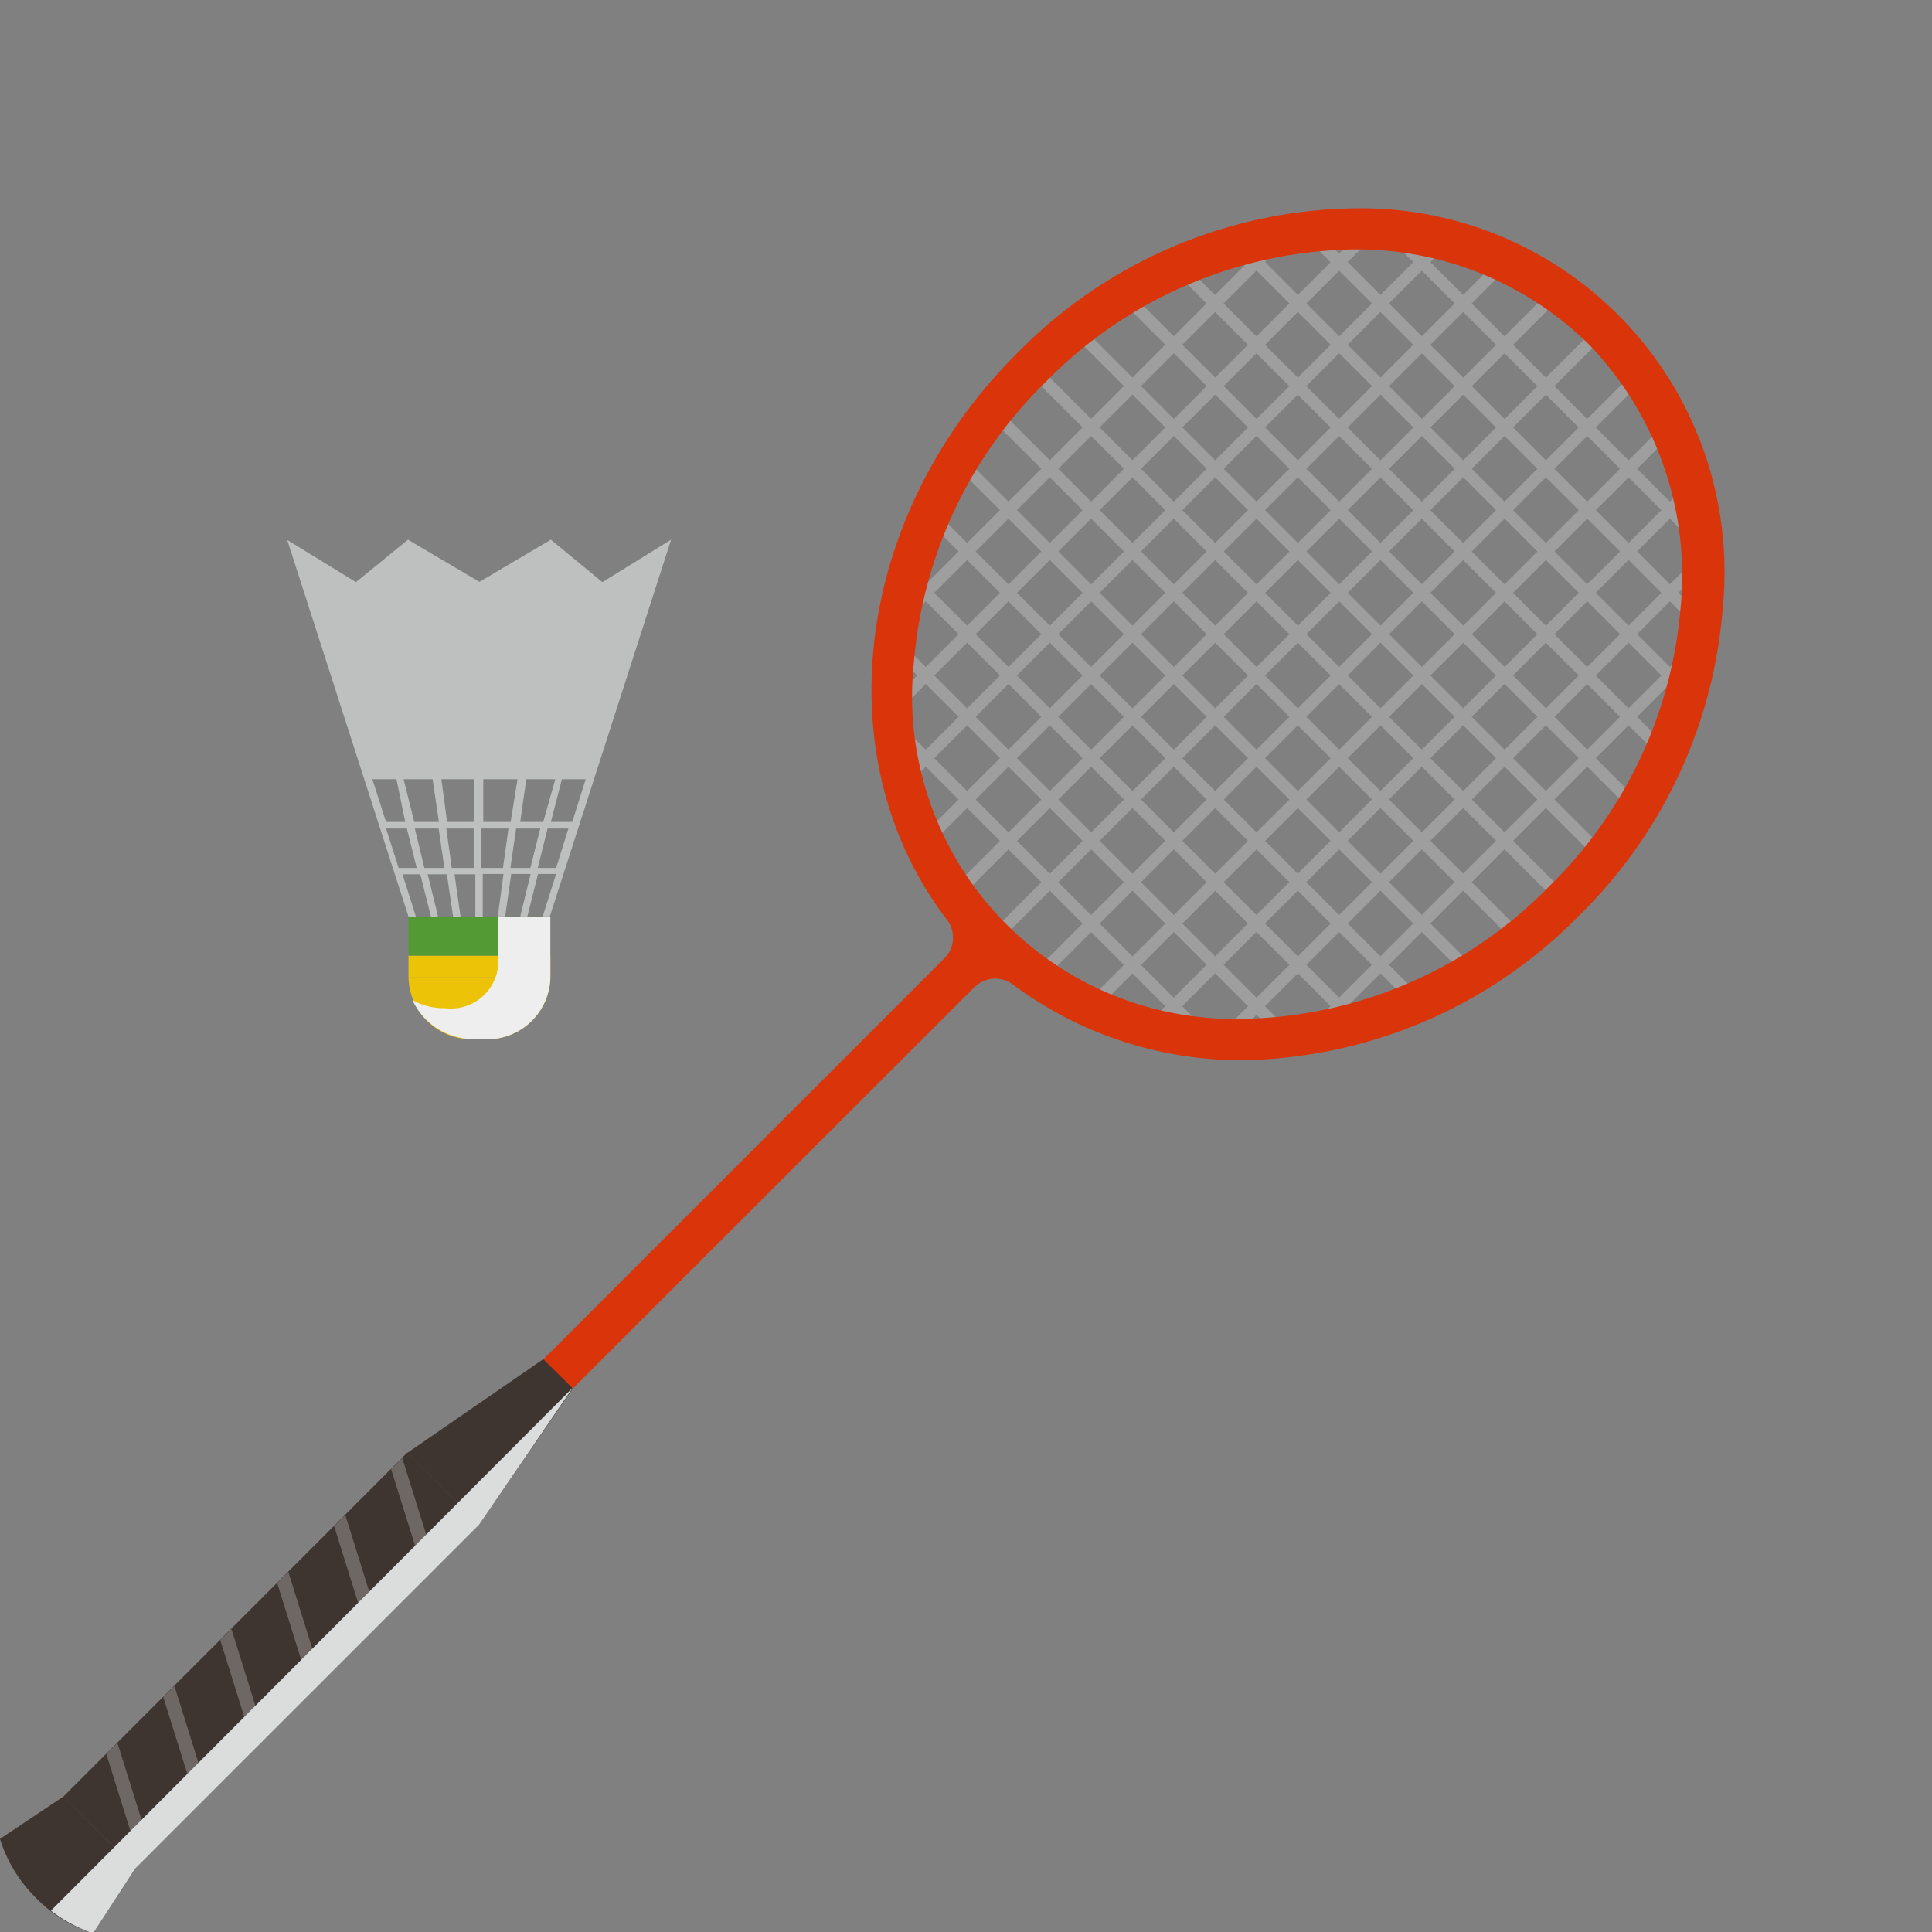 <svg xmlns="http://www.w3.org/2000/svg" xmlns:xlink="http://www.w3.org/1999/xlink" viewBox="0 0 70.56 70.56"><rect x="0" y="0" width="70.56" height="70.56" fill="#808080" stroke="none"/><defs><style>.cls-1,.cls-4,.cls-8{fill:none;}.cls-2{isolation:isolate;}.cls-3{clip-path:url(#clip-path);}.cls-4{stroke:#9e9e9f;stroke-miterlimit:10;stroke-width:0.44px;}.cls-5{fill:#d9340a;}.cls-6{fill:#3e3430;}.cls-7{clip-path:url(#clip-path-2);}.cls-8{stroke:#fff;stroke-linecap:round;stroke-linejoin:round;stroke-width:0.51px;opacity:0.25;}.cls-9{mix-blend-mode:multiply;}.cls-10{fill:#dbdcdc;}.cls-11{fill:#ecc307;}.cls-12{fill:#539a35;}.cls-13{fill:#eeeeef;}.cls-14{fill:#bebfbf;}</style><clipPath id="clip-path" transform="translate(0 7.61)"><path class="cls-1" d="M57.14,25.3C51,31.45,41.63,32.08,36.25,26.7S31.5,12,37.65,5.81,53.17-1,58.55,4.4,63.3,19.14,57.14,25.3Z"/></clipPath><clipPath id="clip-path-2" transform="translate(0 7.61)"><rect class="cls-1" x="1.03" y="51.19" width="17.76" height="3.7" transform="translate(-34.61 22.55) rotate(-45.01)"/></clipPath></defs><g class="cls-2"><g id="レイヤー_2" data-name="レイヤー 2"><g id="レイヤー_1-2" data-name="レイヤー 1"><g id="layer01"><g class="cls-3"><line class="cls-4" x1="53.79" y1="1.67" x2="25.91" y2="29.55"/><line class="cls-4" x1="55.3" y1="3.18" x2="27.42" y2="31.06"/><line class="cls-4" x1="56.81" y1="4.69" x2="28.93" y2="32.57"/><line class="cls-4" x1="58.32" y1="6.2" x2="30.44" y2="34.08"/><line class="cls-4" x1="59.83" y1="7.71" x2="31.95" y2="35.59"/><line class="cls-4" x1="61.34" y1="9.22" x2="33.46" y2="37.1"/><line class="cls-4" x1="62.85" y1="10.73" x2="34.97" y2="38.61"/><line class="cls-4" x1="64.36" y1="12.24" x2="36.48" y2="40.12"/><line class="cls-4" x1="65.87" y1="13.75" x2="37.98" y2="41.63"/><line class="cls-4" x1="67.38" y1="15.26" x2="39.5" y2="43.14"/><line class="cls-4" x1="68.89" y1="16.77" x2="41" y2="44.65"/><line class="cls-4" x1="24.4" y1="18.28" x2="52.28" y2="46.16"/><line class="cls-4" x1="25.91" y1="16.77" x2="53.79" y2="44.65"/><line class="cls-4" x1="27.42" y1="15.26" x2="55.3" y2="43.14"/><line class="cls-4" x1="28.93" y1="13.75" x2="56.81" y2="41.63"/><line class="cls-4" x1="30.44" y1="12.24" x2="58.32" y2="40.12"/><line class="cls-4" x1="31.95" y1="10.73" x2="59.83" y2="38.61"/><line class="cls-4" x1="33.46" y1="9.22" x2="61.34" y2="37.1"/><line class="cls-4" x1="34.97" y1="7.71" x2="62.85" y2="35.59"/><line class="cls-4" x1="36.48" y1="6.2" x2="64.36" y2="34.08"/><line class="cls-4" x1="37.98" y1="4.69" x2="65.87" y2="32.57"/><line class="cls-4" x1="39.5" y1="3.18" x2="67.38" y2="31.06"/><line class="cls-4" x1="41" y1="1.67" x2="68.89" y2="29.55"/><line class="cls-4" x1="42.51" y1="0.16" x2="70.4" y2="28.04"/></g><path class="cls-5" d="M19.28,42.6,34.51,27.37A1.07,1.07,0,0,0,34.6,26c-4.5-5.85-3.42-14.75,2.52-20.68A17.58,17.58,0,0,1,49.39,0,13.28,13.28,0,0,1,62.92,14.56a17.63,17.63,0,0,1-5.25,11.27,17.58,17.58,0,0,1-12.26,5.28A13.93,13.93,0,0,1,37,28.35a1.08,1.08,0,0,0-.65-.22,1.1,1.1,0,0,0-.76.31L20.35,43.67ZM49.39,1.5a16.09,16.09,0,0,0-11.2,4.84,16.18,16.18,0,0,0-4.81,10.21,11.78,11.78,0,0,0,12,13.05,16,16,0,0,0,11.2-4.84,16.1,16.1,0,0,0,4.8-10.2A12.13,12.13,0,0,0,58,4.94,12.06,12.06,0,0,0,49.39,1.5Z" transform="translate(0 7.61)"/><path class="cls-6" d="M4.94,60.63,2.32,58,0,59.55H0a5.15,5.15,0,0,0,1.28,2.12A5,5,0,0,0,3.4,63Z" transform="translate(0 7.61)"/><rect class="cls-6" x="1.03" y="51.19" width="17.76" height="3.7" transform="translate(-34.61 30.15) rotate(-45.01)"/><g class="cls-7"><rect class="cls-6" x="1.03" y="51.19" width="17.76" height="3.7" transform="translate(-34.61 30.15) rotate(-45.01)"/><line class="cls-8" x1="14.18" y1="52.47" x2="16.04" y2="58.41"/><line class="cls-8" x1="12.1" y1="54.55" x2="13.96" y2="60.5"/><line class="cls-8" x1="10.02" y1="56.63" x2="11.88" y2="62.58"/><line class="cls-8" x1="7.94" y1="58.71" x2="9.8" y2="64.66"/><line class="cls-8" x1="5.86" y1="60.8" x2="7.72" y2="66.74"/><line class="cls-8" x1="3.78" y1="62.88" x2="5.64" y2="68.82"/></g><polygon class="cls-6" points="20.92 50.71 19.84 49.64 14.88 53.06 17.5 55.67 20.92 50.71"/><g class="cls-9"><path class="cls-10" d="M4.94,60.63,17.5,48.07l3.42-5L1.86,62.17A5.33,5.33,0,0,0,3.4,63Z" transform="translate(0 7.61)"/></g><path class="cls-11" d="M20.1,28.1a2.31,2.31,0,0,1-2.59,2.23,2.31,2.31,0,0,1-2.59-2.23" transform="translate(0 7.61)"/><rect class="cls-11" x="14.92" y="34.9" width="5.18" height="0.8"/><rect class="cls-12" x="14.92" y="33.47" width="5.18" height="1.43"/><g class="cls-9"><path class="cls-13" d="M18.2,25.87v1.67a1.73,1.73,0,0,1-1.95,1.67,2.29,2.29,0,0,1-1.19-.3,2.47,2.47,0,0,0,2.45,1.42A2.31,2.31,0,0,0,20.1,28.1V25.87Z" transform="translate(0 7.61)"/></g><path class="cls-14" d="M22,13.65,20.12,12.1l-2.61,1.54L14.9,12.1,13,13.65l-2.51-1.54,4.43,13.76h.27l-.49-1.55h.65l.39,1.55H16l-.38-1.55h.7l.23,1.55h.27l-.22-1.55h.76v1.55h.27V24.31h.76l-.21,1.55h.27l.22-1.55h.71L19,25.86h.26l.39-1.55h.66l-.49,1.55h.26l4.43-13.76Zm-.61,7.2-.49,1.56h-.78l.4-1.56Zm-1.55,1.56H19l.22-1.56h1.06Zm-1.19,0h-1V20.85H18.9Zm-1.32-1.56v1.56h-1l-.21-1.56Zm-1.53,0,.23,1.56h-.9l-.39-1.56Zm-1,1.56H14.1l-.5-1.56h.88Zm-.24,1.68-.46-1.44h.76l.36,1.44Zm.94,0-.35-1.44h.87l.21,1.44Zm1,0-.2-1.44h1v1.44Zm1.07,0V22.65h1l-.2,1.44Zm1.07,0,.21-1.44h.88l-.36,1.44Zm1,0,.36-1.44h.76l-.45,1.44Z" transform="translate(0 7.61)"/></g></g></g></g></svg>